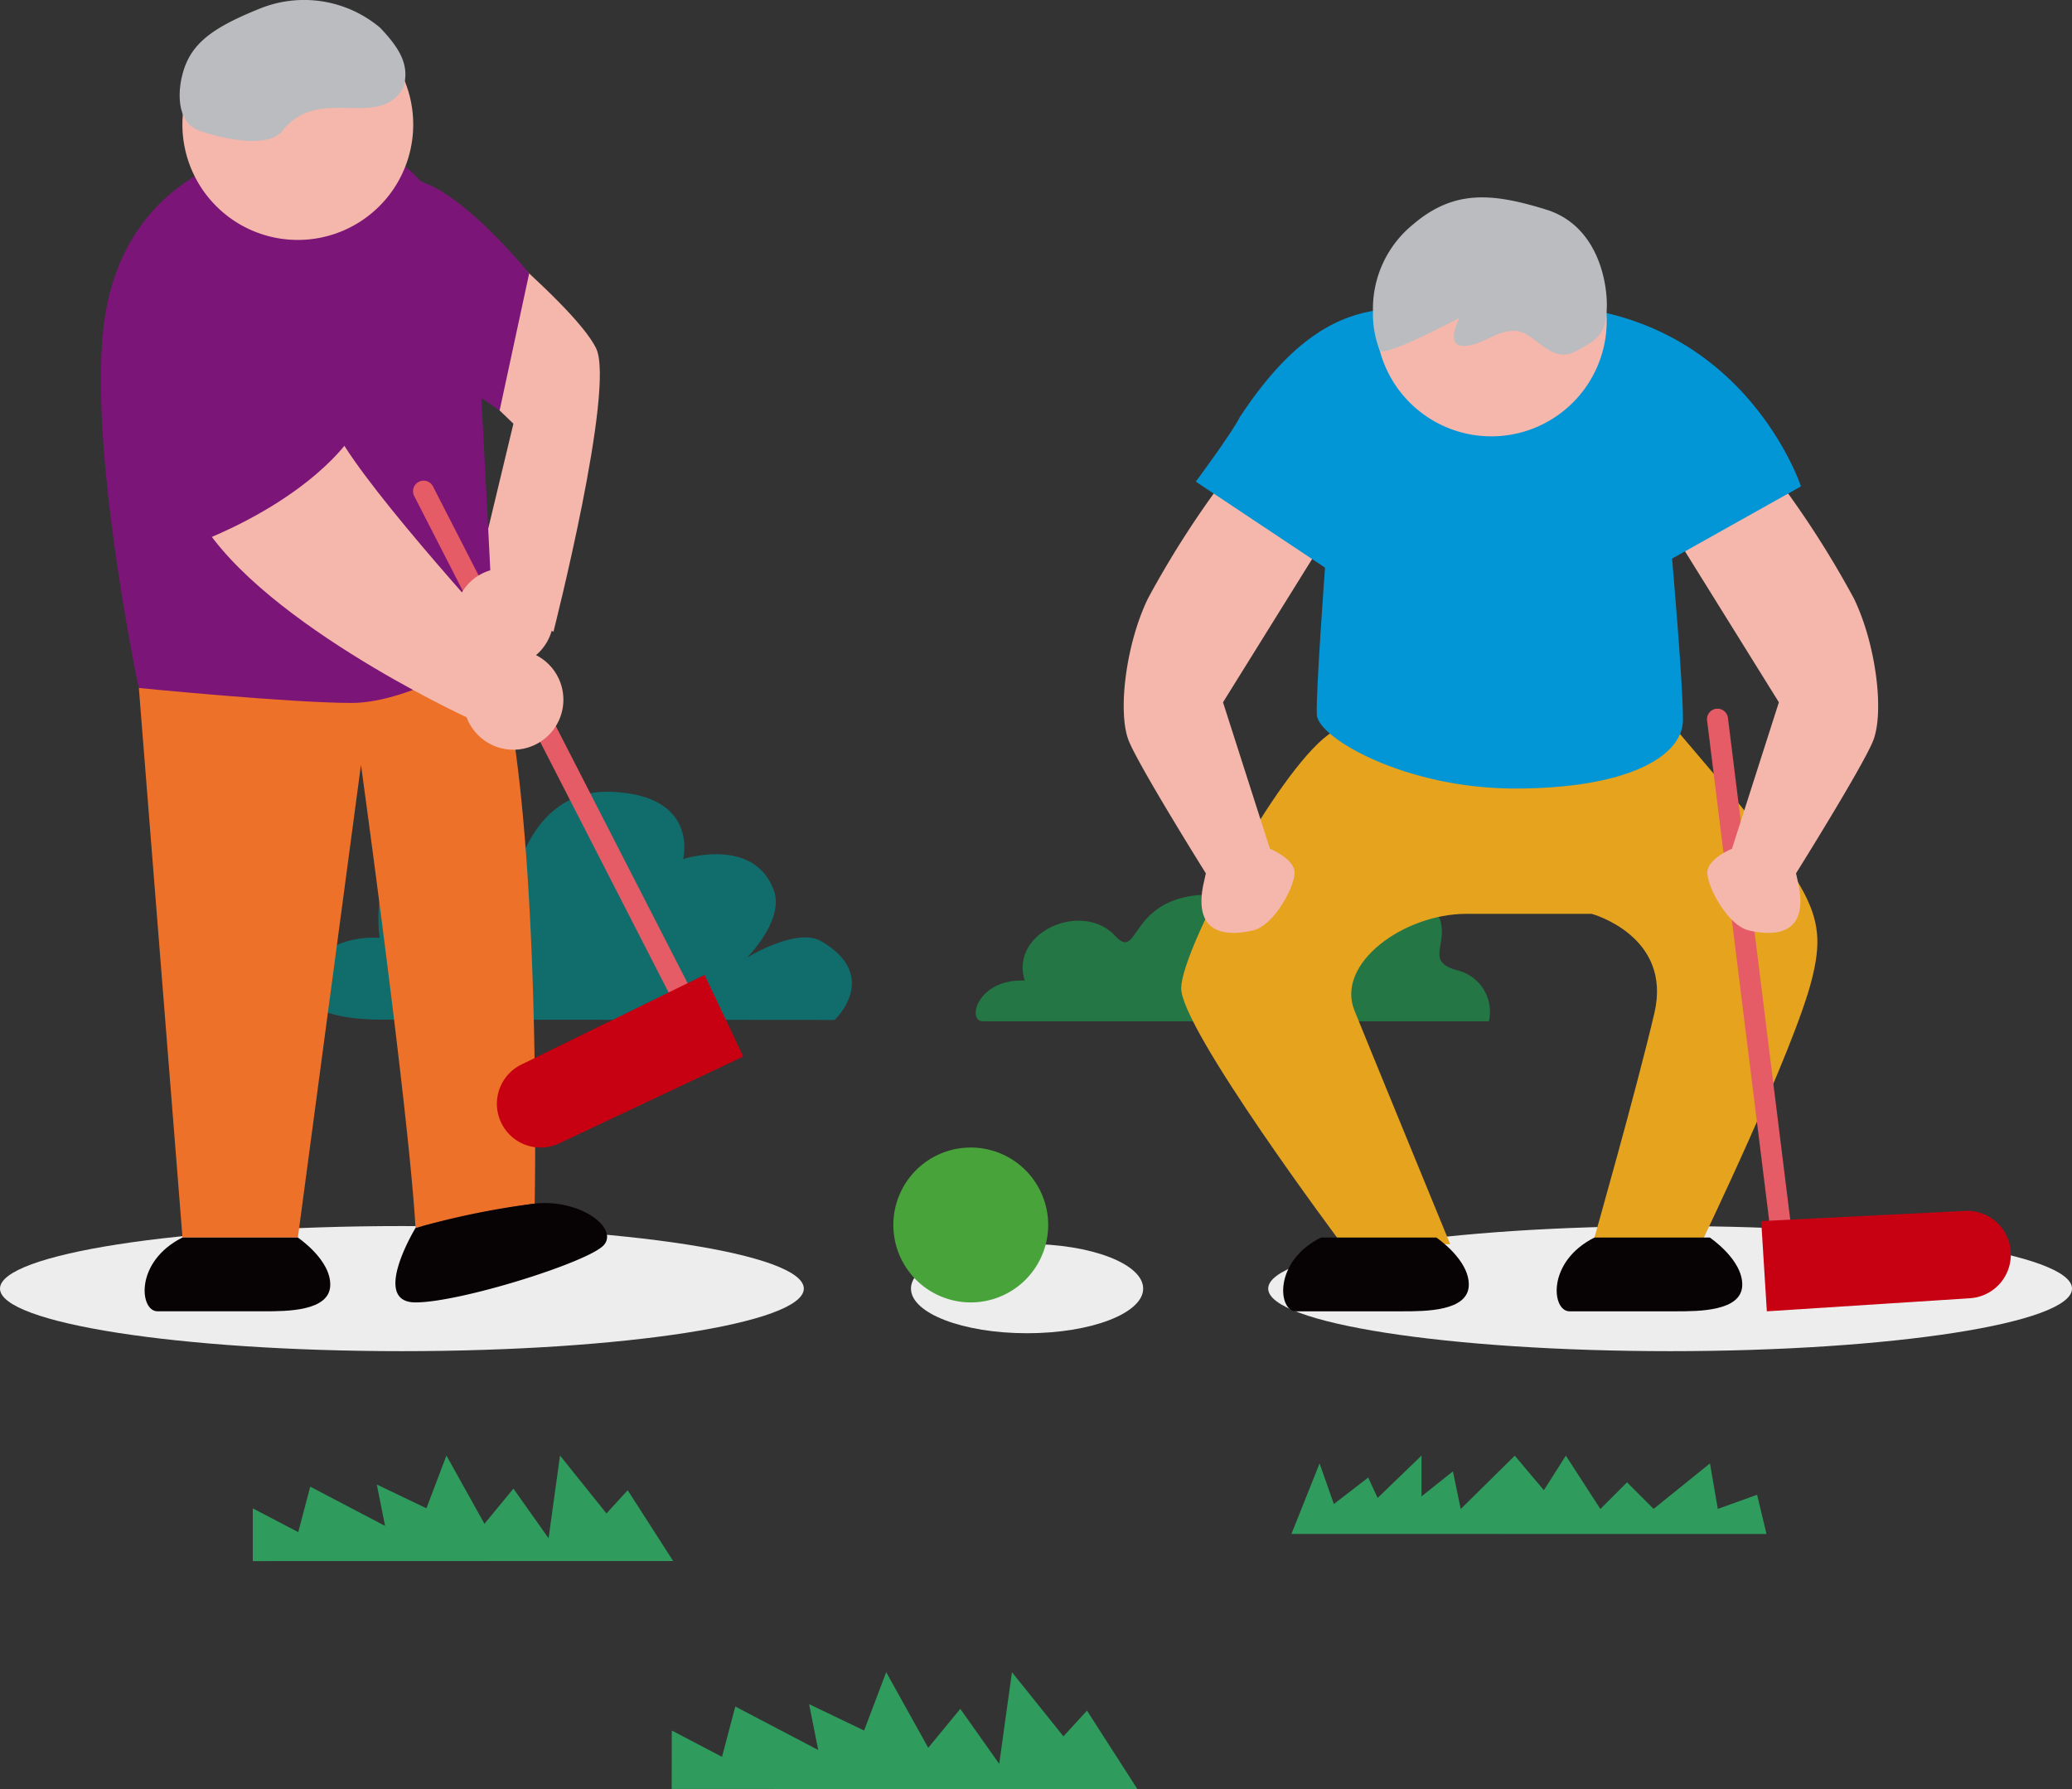 <svg xmlns="http://www.w3.org/2000/svg" xmlns:xlink="http://www.w3.org/1999/xlink" width="113.934" height="98.351" viewBox="0 0 113.934 98.351"><rect x="0" y="0" width="113.934" height="98.351" fill="#333333" stroke="none"/><defs><style>.a{fill:none;}.b{clip-path:url(#a);}.c{fill:#247745;}.d{fill:#116d6c;}.e{fill:#2f9b5d;}.f{fill:#ededed;}.g{fill:#f5b7ac;}.h{fill:#ed7129;}.i{fill:#7b1577;}.j{fill:#e55b66;}.k{fill:#c70012;}.l{fill:#070203;}.m{fill:#bbbcbf;}.n{fill:#e5a31e;}.o{fill:#0396d6;}.p{fill:#48a33b;}</style><clipPath id="a"><rect class="a" width="113.934" height="98.351"/></clipPath></defs><g class="b"><path class="c" d="M81.157,54.242c-1.856-.485-.555-1.375-1-2.815A3.222,3.222,0,0,0,75.189,50.4c-2.313,1.681-1.912,2.842-3.7,2.319s-1.859-3.021-4.911-2.595c-3.514.491-3.018,3.573-4.281,2.213-1.817-1.964-5.819-.2-4.975,2.455-2.589-.12-3.217,2.235-2.3,2.235H82.842a2.339,2.339,0,0,0-1.685-2.787" transform="translate(-0.973 -0.884)"/><path class="d" d="M33.867,44.319c-4.616-.169-5.4,5.432-5.4,5.432s-.723-3.848-4.4-3.061-2.887,5.657-2.887,5.657a5.161,5.161,0,0,0-3.406.982c-1.179,1.131-1.915,3.514,3.6,3.514s24.82.016,24.82.016,2.565-2.392-.727-4.322c-1.359-.8-4.091.9-4.091.9s2.053-2.056,1.488-3.666c-1.064-3.029-5-1.755-5-1.755s.927-3.523-3.993-3.7" transform="translate(-0.302 -0.789)"/><path class="e" d="M63.212,100.018l-2.771-4.311L59.146,97.12l-2.831-3.527-.7,5.039-2.141-3.023L51.711,97.75,49.4,93.593,48.184,96.8l-3.023-1.449.5,2.519-4.559-2.389-.731,2.766L37.61,96.8l-.006,3.212Z" transform="translate(-0.67 -1.667)"/><path class="f" d="M22.1,68.623c12.2,0,22.1,1.539,22.1,3.438S34.3,75.5,22.1,75.5,0,73.959,0,72.061s9.895-3.438,22.1-3.438" transform="translate(0 -1.222)"/><path class="f" d="M93.1,68.623c12.2,0,22.1,1.539,22.1,3.438S105.3,75.5,93.1,75.5,71,73.959,71,72.061s9.895-3.438,22.1-3.438" transform="translate(-1.265 -1.222)"/><path class="f" d="M57.384,69.623c3.526,0,6.384,1.1,6.384,2.455s-2.858,2.455-6.384,2.455S51,73.435,51,72.078s2.858-2.455,6.384-2.455" transform="translate(-0.908 -1.24)"/><path class="g" d="M23.571,18.581V10.164s8.349,6.55,9.625,9.159c1.073,2.185-2.344,15.591-2.344,15.591l-4.362-2.44,2.161-9Z" transform="translate(-0.42 -0.181)"/><path class="h" d="M7.773,38.465l2.4,30.212h6.345l3.469-25.985s2.625,18.963,3,25.462a59.3,59.3,0,0,1,6.551-1.343s.448-22.444-2.219-30.519c-8.975-.611-19.543,2.172-19.543,2.172" transform="translate(-0.138 -0.645)"/><path class="i" d="M15.864,7.895c-3.288.736-8.5,2.467-9.868,8.955S7.731,37.957,7.731,37.957s8.315.822,11.7.822,7.849-2.995,7.849-2.995-.8-15.992-.982-18.551-2.66-11.075-10.43-9.339" transform="translate(-0.101 -0.136)"/><path class="g" d="M16.558.507a6.346,6.346,0,1,1-6.346,6.346A6.346,6.346,0,0,1,16.558.507" transform="translate(-0.182 -0.009)"/><path class="j" d="M23.439,26.967h0a.579.579,0,0,1,.781.251l14.257,27.81a.581.581,0,0,1-1.034.53L23.188,27.749a.581.581,0,0,1,.251-.782" transform="translate(-0.412 -0.479)"/><path class="g" d="M28.183,31.806a2.706,2.706,0,1,1-2.706,2.706,2.705,2.705,0,0,1,2.706-2.706" transform="translate(-0.454 -0.566)"/><path class="g" d="M28.692,36.364a2.749,2.749,0,1,1-2.749,2.749,2.749,2.749,0,0,1,2.749-2.749" transform="translate(-0.462 -0.648)"/><path class="g" d="M10.184,15.269c-2.021.837-2.265,7.135.673,13.01S25.8,39.694,25.8,39.694l2.587-3.712s-8.022-8.686-9.7-11.9-4.367-10.522-8.5-8.813" transform="translate(-0.154 -0.267)"/><path class="k" d="M39.239,54.565l2.127,4.491L31.25,63.826a2.4,2.4,0,0,1-3.2-1.148l-.024-.052a2.4,2.4,0,0,1,1.142-3.133Z" transform="translate(-0.496 -0.972)"/><path class="l" d="M16.52,69.266s1.837,1.23,1.783,2.642-2.39,1.412-3.634,1.412H8.8c-.982,0-1.266-2.731,1.375-4.054Z" transform="translate(-0.144 -1.234)"/><path class="l" d="M23.24,68.708s-2.482,4.089,0,4.089,9.541-2.227,10.356-3.15-1.254-2.543-3.805-2.282a43.785,43.785,0,0,0-6.551,1.343" transform="translate(-0.394 -1.199)"/><path class="m" d="M10.209,4.1c-.284,1.094-.264,2.671.94,3.089S14.914,8.2,15.7,7.2c2.044-2.58,5.287,0,6.655-2.378.36-1.173-.129-2.1-1.277-3.3A6.488,6.488,0,0,0,14.4.5c-2.675,1.08-3.77,1.97-4.191,3.6" transform="translate(-0.179 0)"/><path class="i" d="M9.756,14.462c-2.287.688-3.2,8.819,1.42,15.566,6.155-2.486,8.168-5.622,8.168-5.622s-4.439-11.483-9.588-9.944" transform="translate(-0.14 -0.255)"/><path class="i" d="M25.437,21.076l2.45,1.67,1.625-7.534s-3.42-4.241-5.946-5.047c-1.343,3.573,1.872,10.912,1.872,10.912" transform="translate(-0.414 -0.181)"/><path class="n" d="M93.118,40.541s-16.084-1.521-18.907.566S66.2,52.8,66.128,55.009s8.84,14.1,8.84,14.1h5.951s-4.7-11.444-5.264-12.848c-1.04-2.579,2.711-5.311,6.153-5.311H88.7s4.44,1.205,3.449,5.452-3.4,12.707-3.4,12.707h5.946s5.131-10.657,6.11-14.549-.079-5.076-7.688-14.015" transform="translate(-1.178 -0.713)"/><path class="l" d="M80.261,69.267s1.837,1.23,1.783,2.642-2.39,1.412-3.639,1.412H72.539c-.977,0-1.265-2.731,1.375-4.054Z" transform="translate(-1.28 -1.234)"/><path class="l" d="M95.57,69.267s1.837,1.23,1.783,2.642-2.39,1.412-3.634,1.412H87.853c-.982,0-1.266-2.731,1.375-4.054Z" transform="translate(-1.552 -1.234)"/><path class="j" d="M100.07,71.834h0a.58.58,0,0,1-.647-.5L95.57,40.316a.58.58,0,0,1,.5-.647h0a.579.579,0,0,1,.647.5l3.852,31.014a.58.58,0,0,1-.5.647" transform="translate(-1.702 -0.706)"/><path class="k" d="M98.6,68.336l.31,4.959,11.166-.719a2.4,2.4,0,0,0,2.244-2.553c0-.02,0-.038,0-.057a2.4,2.4,0,0,0-2.514-2.19Z" transform="translate(-1.756 -1.207)"/><path class="g" d="M73.824,30.321l-5.453,8.767,2.58,8.054s1.354.541,1.354,1.315-1.122,2.9-2.283,3.171-3.287.425-2.75-2.437l.155-.7s-3.558-5.686-4.217-7.233-.191-5.356,1.033-7.875a52.652,52.652,0,0,1,4.125-6.464Z" transform="translate(-1.121 -0.48)"/><path class="g" d="M94.038,30.321l5.453,8.767-2.58,8.054s-1.354.541-1.354,1.315,1.122,2.9,2.282,3.171,3.288.425,2.75-2.437l-.155-.7s3.558-5.686,4.217-7.233.191-5.356-1.033-7.875a52.651,52.651,0,0,0-4.125-6.464Z" transform="translate(-1.675 -0.48)"/><path class="o" d="M82.9,17.267c-4.068.53-8.192-2.15-13.534,5.967-.409.839-2.419,3.548-2.419,3.548l7.105,4.728s-.506,6.83-.451,8.087,4.834,4.056,10.9,4.056,9.233-1.709,9.233-3.787-.6-8.854-.6-8.854l7.088-3.97S96.444,15.5,82.9,17.267" transform="translate(-1.192 -0.304)"/><path class="g" d="M83.376,11.5a6.346,6.346,0,1,1-6.346,6.346A6.346,6.346,0,0,1,83.376,11.5" transform="translate(-1.372 -0.205)"/><path class="m" d="M76.867,17.283a5.485,5.485,0,0,0,.372,2.182c.319.38,4.377-1.794,4.377-1.794s-.808,1.543.221,1.543,1.837-.907,2.9-.82,1.874,1.821,3.232,1.136,1.657-1.034,1.746-2.273-.351-4.616-3.326-5.538-5.07-1.1-7.31.808a5.979,5.979,0,0,0-2.215,4.755" transform="translate(-1.369 -0.197)"/><path class="p" d="M54.271,64.228a4.257,4.257,0,1,1-4.257,4.257,4.256,4.256,0,0,1,4.257-4.257" transform="translate(-0.891 -1.144)"/><path class="e" d="M37.267,87.265l-2.5-3.891L33.6,84.65l-2.554-3.183-.629,4.548-1.933-2.729L26.89,85.219,24.8,81.467l-1.1,2.9-2.729-1.307.455,2.274-4.115-2.156-.659,2.5-2.5-1.307,0,2.9Z" transform="translate(-0.252 -1.451)"/><path class="e" d="M72.3,85.778,73.848,81.9l.786,2.232,1.888-1.455.518,1.121,2.414-2.328v2.242l1.725-1.375.431,2.069,2.972-2.932,1.6,1.9,1.207-1.9,1.9,2.932,1.466-1.466L92.215,84.4l3.1-2.5.431,2.5,2.161-.776.517,2.156Z" transform="translate(-1.288 -1.451)"/></g></svg>